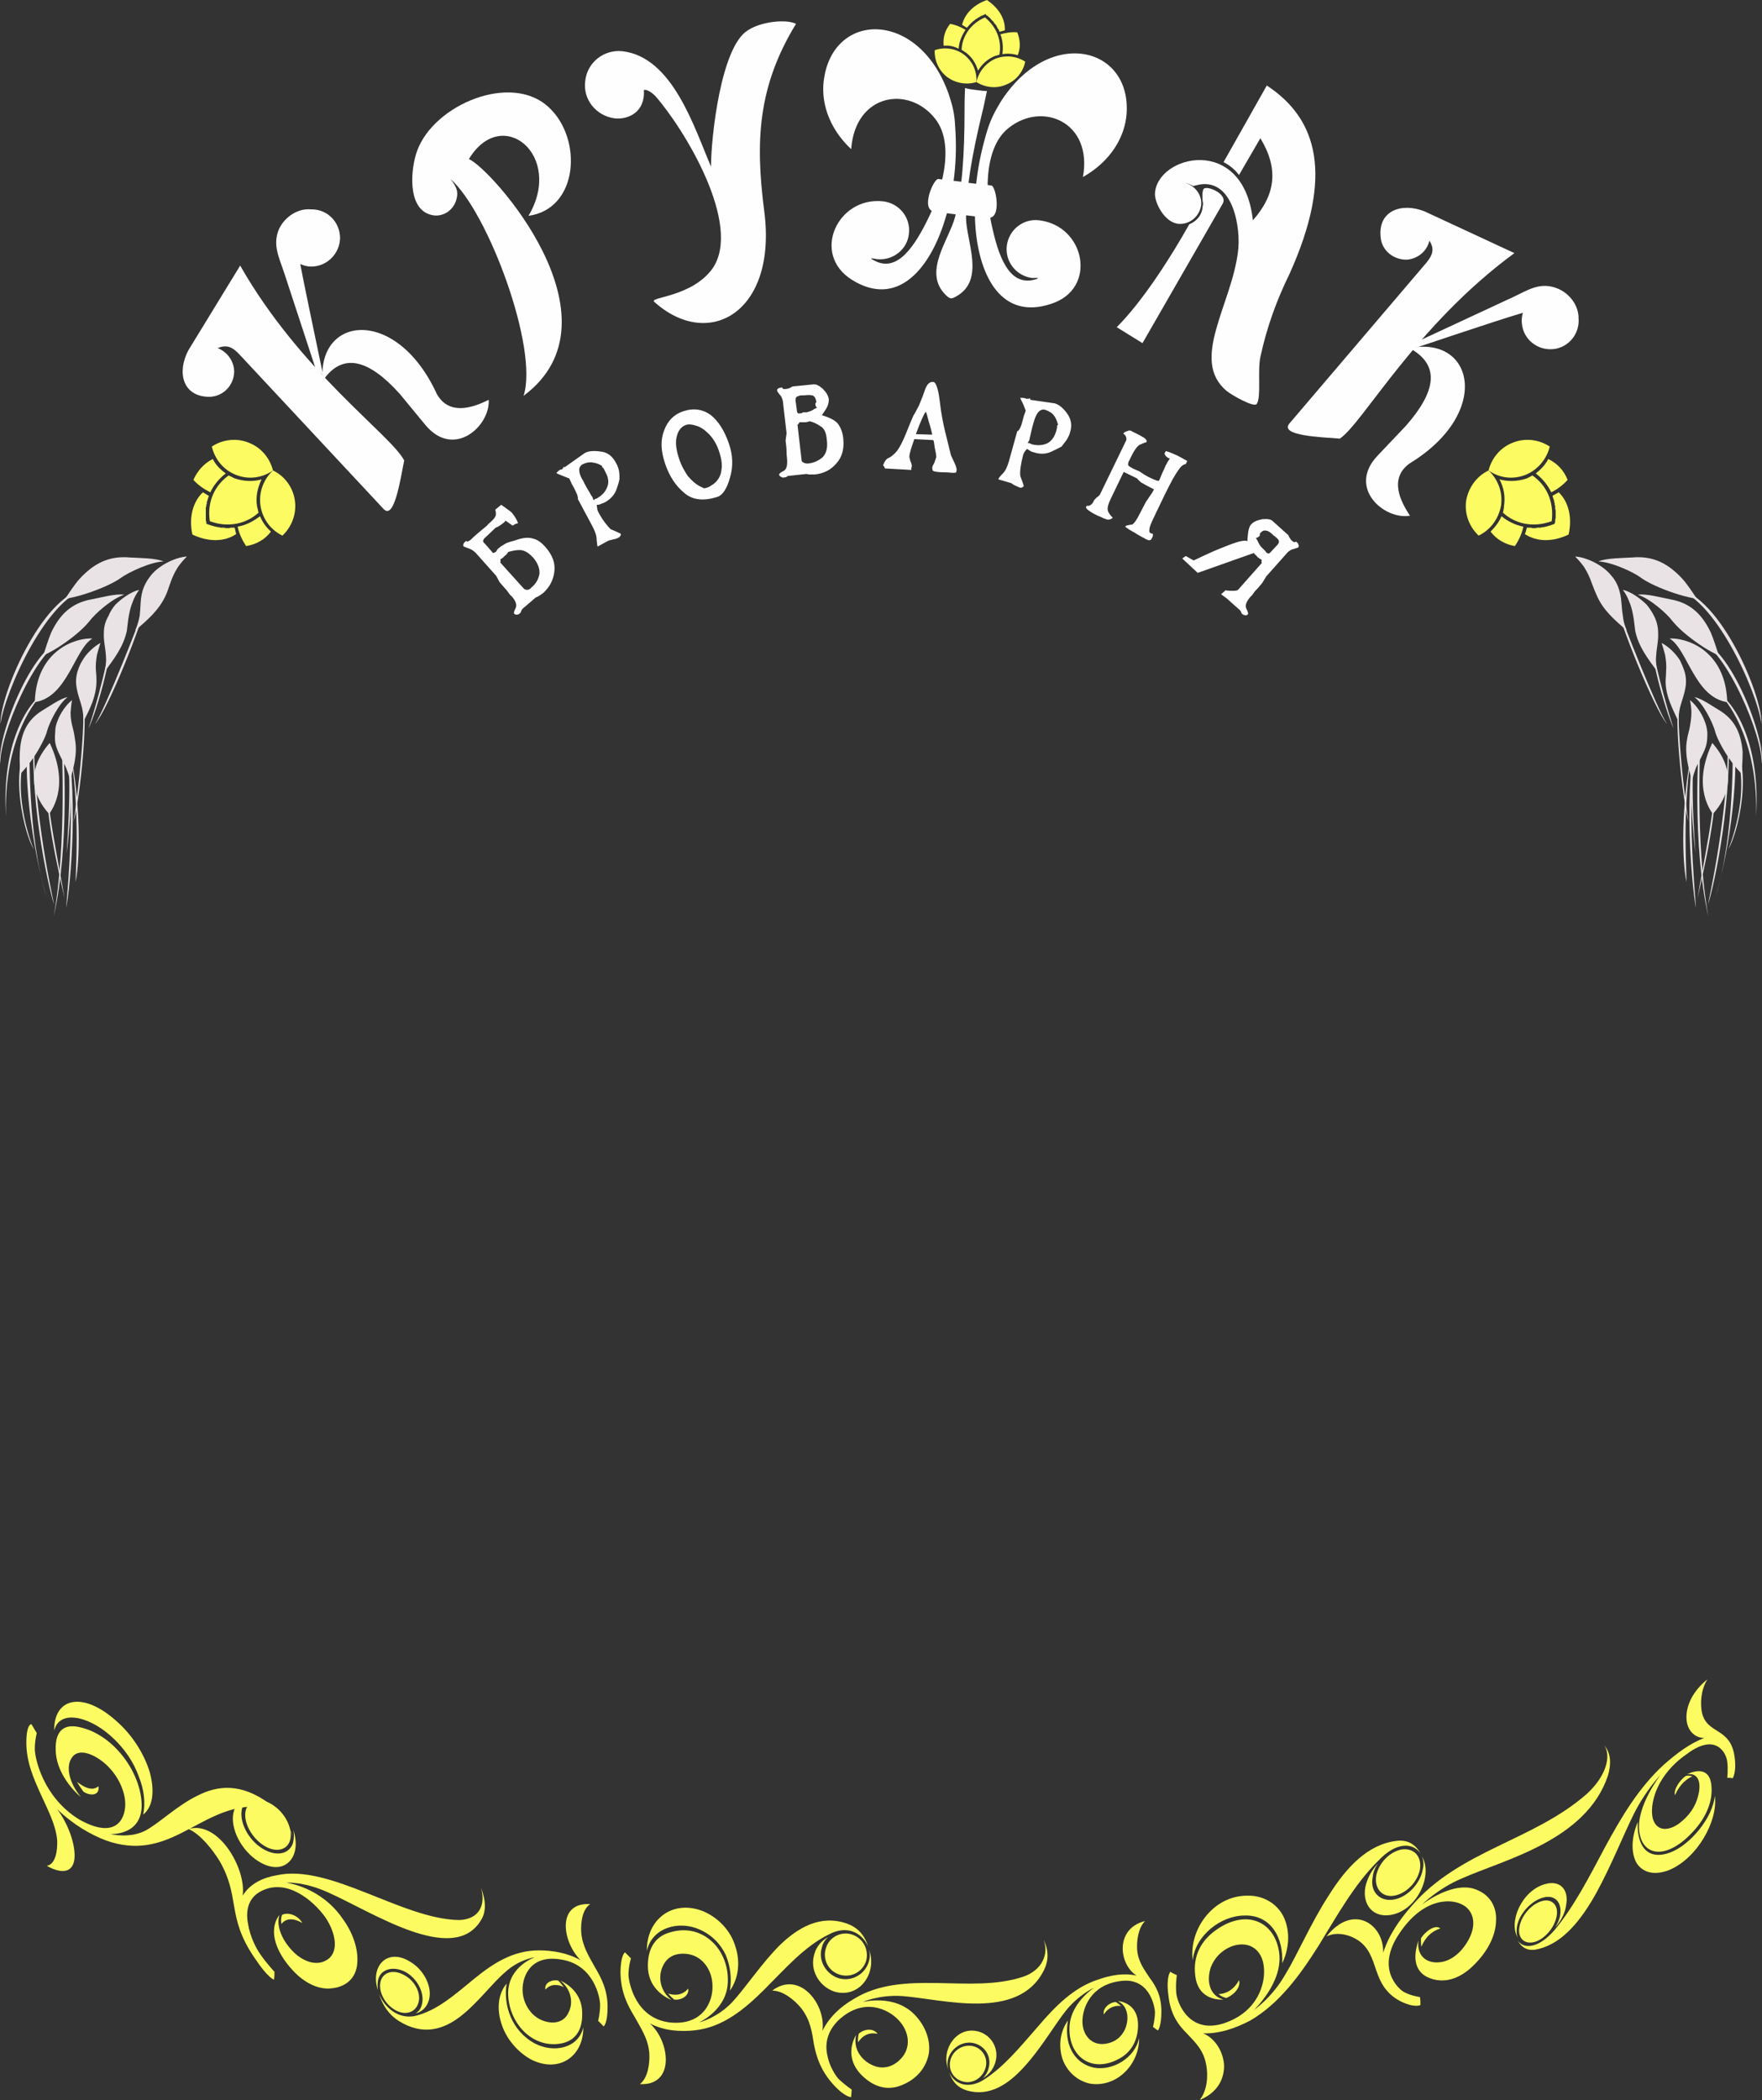 <?xml version="1.0" encoding="UTF-8"?> <!-- Creator: CorelDRAW 2020 (64-Bit) --> <svg xmlns="http://www.w3.org/2000/svg" xmlns:xlink="http://www.w3.org/1999/xlink" xmlns:xodm="http://www.corel.com/coreldraw/odm/2003" xml:space="preserve" width="285.203mm" height="339.845mm" style="shape-rendering:geometricPrecision; text-rendering:geometricPrecision; image-rendering:optimizeQuality; fill-rule:evenodd; clip-rule:evenodd" viewBox="0 0 28519.46 33983.48"><rect x="0" y="0" width="28519.46" height="33983.48" fill="#333333" stroke="none"/> <defs> <style type="text/css"> <![CDATA[ .fil3 {fill:#E9E3E6} .fil0 {fill:#FCFC62} .fil1 {fill:#FEFEFE} .fil2 {fill:#FEFEFE;fill-rule:nonzero} ]]> </style> </defs> <g id="Слой_x0020_1">  <g id="_859769472"> <g id="_2612991784784"> <path class="fil0" d="M2317.33 29365.55c40,-184.99 16,-403 -72,-619.99 -81,-224.99 -225.99,-451 -451,-651.99 -370,-329.99 -836.99,-426 -916.98,-88 -8,-522.99 450,-643.99 989.98,-169 272.99,232.99 466,546.99 554.99,836.99 80,288.99 64,554.99 -105,691.99l0 0z"></path> <path class="fil0" d="M4691.3 29791.54c57,-169 -56,-426 -248.99,-562.99 -192.99,-145 -395,-121 -459,48 -56,169 56,419 249.99,563.99 192.99,144 402,120 458,-49z"></path> <path class="fil0" d="M4748.3 29614.55c16,81 8,153 -8,217.99 -73,192.99 -305.99,216.99 -531.99,56 -224.99,-161 -353.99,-459 -280.99,-651.99 16,-64 56,-105 104,-137 -112,16 -200.99,81 -240.99,192.99 -81,233.99 72,595.99 345.99,796.99 435,313.99 764.99,-8 611.99,-475l0 0 0 0 0 0.01z"></path> <path class="fil0" d="M925.35 29276.55c184.99,249.99 289.99,563.99 281.99,772.99 -8,208.99 -145,313.99 -451,145 145,-24 176.99,-249.99 169,-419 -24,-248.99 -153,-491 -265.99,-739.99 -112,-249.99 -232.99,-514.99 -232.99,-836.99 0,-297.99 80,-297.99 80,-297.99 33,48 57,97 89,145 0,0 -32,113 -32,256.99 0,145 129,772.99 707.99,1134.99 586.99,337.99 755.99,16 755.99,-240.99 0,-257.99 -176.99,-587.99 -466,-756.99 -192.99,-112 -329.99,-96 -395,0 -104,137 -56,403 145,643.99 -129,-105 -410,-410 -410,-772.99 -8,-329.99 161,-410 378,-362 554.99,113 1005.98,732.99 1013.98,1263.98 0,499 -507,467 -507,467 0,0 305.99,80 570.99,-57 233.99,-129 507,-402 836.99,-562.99 329.99,-169 708.99,-208.99 1166.99,129 169,128 297.99,296.99 371,522.99 -113,-273.99 -379,-507 -684.99,-475 -426,24 -755.99,248.99 -1109.99,426 -353.99,177.99 -723.99,297.99 -1222.98,121 -249.99,-96 -531.99,-256.99 -788.99,-507l0 0 0 0 0.02 0z"></path> <path class="fil0" d="M1247.35 28834.56c80,64 232.99,169 345.99,72 24,153 -129,161 -241.99,89 -40,-57 -80,-113 -104,-161l0 0z"></path> <path class="fil0" d="M3927.3 30677.53c64,-427 -387,-1223.98 -876.98,-1078.99 192.99,81 394,337.99 507,522.99 161,281.99 192.99,499 232.99,732.99 40,232.99 97,491 329.99,828.99 216.99,327.99 313.99,352.99 313.99,352.99 8,-41 8,-89 8,-128 0,0 -129,-137 -233.99,-289.99 -56,-80 -161,-272.99 -192.99,-483 -40,-200.99 -8,-418 209.99,-530.99 418,-216.99 844.99,153 1037.98,419 184.99,272.99 224.99,586.99 16,699.99 -137,80 -305.99,40 -459,-73 -216.99,-176.99 -362,-450 -297.99,-659.99 -72,89 -184.99,329.99 73,716.99 240.99,344.99 499,473 715.99,473 281.99,-8 435,-160 467,-369 32,-216.99 -40,-499 -233.99,-763.99 -353.99,-514.99 -908.98,-579.99 -908.98,-579.99 0,0 281.99,-24 683.99,161 707.99,313.99 2011.97,1182.99 2462.96,451 88,-137 88,-313.99 0,-538.99 88,280.99 -24,522.99 -353.99,530.99 -925.98,-16 -2092.97,-917.98 -2953.95,-723.99 -224.99,40 -427,136 -546.99,329.99l0 0 0 0.01z"></path> <path class="fil0" d="M4555.3 31135.52c40,-56 144,-129 337.99,-16 -81,-145 -257.99,-176.99 -329.99,-129 -17,49 -17,97 -8,145l0 0z"></path> <path class="fil0" d="M8200.24 32100.5c-56,337.99 73,756.99 451,965.98 321.99,169 715.99,72 788.99,-257.99 8,459 -387,756.99 -853.98,514.99 -224.99,-128 -402,-345.99 -474,-586.99 -73,-233.99 -49,-475 88,-635.99l0 0 0 0z"></path> <path class="fil0" d="M6164.28 32052.51c-48,153 48,362 216.99,466 161,105 337.99,57 387,-96 56,-145 -41,-353.99 -209.99,-451 -169,-103 -345.99,-71 -394,81l0 0z"></path> <path class="fil0" d="M6116.28 32205.5c-8,-65 -8,-129 8,-184.99 56,-169 264.99,-209.99 459,-97 192.99,121 296.99,353.99 240.99,530.99 -16,56 -48,97 -97,129 97,-24 176.99,-97 209.99,-200.99 72,-209.99 -65,-499 -297.99,-635.99 -370,-231.99 -651.99,72 -522.99,459l0 0 0 0 0 -0.01z"></path> <path class="fil0" d="M9399.22 31723.52c-153,-153 -248.99,-387 -240.99,-579.99 8,-200.99 129,-345.99 394,-329.99 -129,89 -153,297.99 -145,451 16,224.99 121,386 217.99,562.99 104,175.99 208.99,370 208.99,650.99 0,273.99 -64,313.99 -64,313.99 -33,-32 -57,-64 -89,-88 0,0 32,-121 32,-257.99 0,-129 -104,-643.99 -610.99,-731.99 -499,-97 -643.99,248.99 -643.99,483 0,232.99 153,474 402,522.99 161,32 281.99,-24 337.99,-145 89,-161 48,-386 -129,-522.99 113,48 353.99,200.99 353.99,522.99 9,305.99 -136,451 -328.99,491 -467,96 -861.98,-321.99 -869.98,-804.99 0,-443 435,-587.99 435,-587.99 0,0 -257.99,33 -483,241.99 -208.99,176.99 -443,499 -723.99,715.99 -281.99,216.99 -611.99,313.99 -997.98,73 -153,-97 -257.99,-241.99 -321.99,-443 96,240.99 329.99,418 586.99,362 363,-88 651.99,-353.99 957.98,-602.99 297.99,-241.99 619.99,-458 1045.98,-458 217.99,0 459,39 675.99,160l0 0 0 1 -0.01 -0.01z"></path> <path class="fil0" d="M9126.23 32156.5c-65,-32 -200.99,-72 -297.99,41 -24,-113 113,-169 208.99,-145 32,32 65,72 89,104l0 0z"></path> <path class="fil0" d="M11814.19 32213.5c32,-192.99 8,-394 -65,-570.99 -80,-176.99 -224.99,-329.99 -426,-418 -345.99,-153 -772.99,-24 -852.98,345.99 -8,-507 418,-844.99 924.98,-635.99 249.99,113 435,321.99 507,562.99 81,241.99 57,513.99 -88,715.99l0 0 0 0.01z"></path> <path class="fil0" d="M14019.16 31731.52c48,-176.99 -48,-370 -233.99,-427 -176.99,-56 -370,49 -418,225.99 -56,176.99 40,370 224.99,425 176.99,56 370,-40 427,-223.99z"></path> <path class="fil0" d="M14067.16 31554.51c16,64 16,129 -8,200.99 -64,199.99 -281.99,320.99 -491,255.99 -208.99,-72 -329.99,-295.99 -264.99,-497 16,-73 56,-129 104,-169 -104,56 -192.99,152 -224.99,272.99 -81,249.99 64,521.99 321.99,610.99 402,120 699.99,-296.99 562.99,-674.99l0 0 0 0.01z"></path> <path class="fil0" d="M10518.21 32744.5c169,153 265.99,402 257.99,610.99 -9,217.99 -137,387 -419,371 129,-97 161,-329.99 153,-491 -16,-241.99 -137,-411 -241.99,-603.99 -112,-184.99 -216.99,-386 -224.99,-699.99 0,-296.99 73,-336.99 73,-336.99 32,32 64,64 96,97 0,0 -40,128 -40,271.99 8,137 121,699.99 667.99,764.99 538.99,56 699.99,-337.99 691.99,-587.99 0,-255.99 -161,-498 -427,-521.99 -184.99,-16 -304.99,56 -370,184.99 -96,184.99 -48,426 137,562.99 -121,-49 -386,-201.99 -386,-554.99 0,-321.99 153,-483 353.99,-538.99 514.99,-161 940.98,249.99 940.98,764.99 9,481 -466,690.99 -466,690.99 0,0 280.99,-65 530.99,-321.99 216.99,-232.99 475,-626.99 771.99,-924.98 305.99,-296.99 667.99,-499 1086.99,-353.99 161,57 281.99,169 345.99,370 -105,-232.99 -353.99,-345.99 -635.99,-192.99 -394,192.99 -707.99,555.99 -1037.98,885.98 -321.99,319.99 -675.99,617.99 -1134.99,665.99 -232.99,25 -491,9 -723.99,-112l0 0 0 0 0.03 -0.01z"></path> <path class="fil0" d="M10816.2 32261.5c72,24 216.99,48 321.99,-81 24,121 -121,193.99 -225.99,177.99 -40,-33 -72,-65 -96,-97l0 0 0 0z"></path> <path class="fil0" d="M13311.17 32865.49c64,-419 -363,-988.98 -812.99,-651.99 176.99,0 362,153 467,280.99 152,193.99 176.99,387 208.99,587.99 40,200.99 104,418 313.99,651.99 200.99,216.99 288.99,200.99 288.99,200.99 0,-40 8,-81 8,-121 0,0 -120,-80 -216.99,-176.99 -48,-56 -145,-200.99 -176.99,-378 -40,-176.99 -8,-386 184.99,-570.99 403,-371 796.99,-177.99 965.98,0 176.99,184.99 216.99,458 24,642.99 -129,129 -289.99,153 -426,97 -201.99,-81 -337.99,-281.99 -281.99,-499 -65,105 -169,378 72,635.99 225.99,232.99 459,264.99 667.99,176.99 257.99,-105 395,-297.99 435,-507 32,-208.99 -48,-443 -224.99,-627.99 -329.99,-345.99 -845.99,-208.99 -845.99,-208.99 0,0 265.99,-121 635.99,-97 659.99,49 1874.97,411 2293.96,-409 80,-153 88,-321.99 0,-499 88,224.99 -24,491 -329.99,594.99 -860.98,288.99 -1939.97,-136 -2743.96,361 -209.99,121 -395,289.99 -507,515.99l0 0 0 0 0 0.01z"></path> <path class="fil0" d="M13890.15 33050.5c40,-65 137,-176.99 313.99,-137 -73,-105 -232.99,-73 -305.99,0 -8,48 -16,96 -8,137z"></path> <path class="fil0" d="M17286.1 32696.5c-64,337.99 65,683.99 419,763.99 297.99,56 667.99,-153 731.99,-483 8,427 -362,812.99 -796.99,740.99 -216.99,-49 -370,-201.99 -442,-395 -65,-200.99 -49,-434 88,-626.99l0 0 0 0 0 0.01z"></path> <path class="fil0" d="M15387.14 33323.49c-48,161 40,321.99 200.99,362 153,41 313.99,-56 362,-216.99 49,-153 -40,-313.99 -192.99,-353.99 -161,-40 -321.99,56 -370,208.99l0 0 0 -0.01z"></path> <path class="fil0" d="M15347.14 33484.48c-16,-56 -16,-112 0,-169 56,-184.99 248.99,-297.99 426,-248.99 176.99,48 281.99,224.99 225.99,410 -17,65 -49,113 -89,153 97,-56 169,-145 200.99,-256.99 65,-217.99 -64,-443 -280.99,-499 -345.99,-89 -603.99,296.99 -483,610.99l0 0 0 -0.01z"></path> <path class="fil0" d="M18397.09 31971.51c-289.99,-183.99 -353.99,-762.99 137,-883.98 -113,113 -137,321.99 -129,459 16,200.99 113,321.99 200.99,457 96,129 191.99,281.99 191.99,547.99 0,248.99 -56,305.99 -56,305.99 -32,-17 -56,-41 -80,-57 0,0 32,-121 32,-240.99 -8,-121 -104,-571.99 -570.99,-499 -467,64 -602.99,434 -602.99,651.99 0,216.99 144,394 370,362 161,-24 264.99,-113 321.99,-241.99 72,-176.99 40,-378 -121,-450 105,8 328.99,80 328.99,386 0,273.99 -128,451 -304.99,546.99 -442,241.99 -804.99,-32 -804.99,-475 -8,-418 403,-675.99 403,-675.99 0,0 -241.99,105 -459,371 -184.99,232.99 -402,610.99 -667.99,900.98 -256.99,289.99 -570.99,499 -932.98,394 -137,-40 -233.99,-128 -289.99,-296.99 80,192.99 297.99,272.99 538.99,136 337.99,-208.99 611.99,-546.99 892.98,-868.98 281.99,-329.99 579.99,-635.99 973.98,-763.99 200.99,-73 427,-113 626.99,-65l0 0 1 0 0 -0.03z"></path> <path class="fil0" d="M18147.09 32462.5c-72,-8 -192.99,0 -280.99,137 -24,-105 104,-200.99 192.99,-200.99 32,16 56,40 88,64l0 0z"></path> <path class="fil0" d="M20754.05 31771.51c8,-208.99 -32,-402 -137,-546.99 -96,-137 -256.99,-233.99 -475,-225.99 -378,0 -795.99,321.99 -836.99,724.99 -64,-507 337.99,-1045.98 876.98,-1045.98 265.99,-9 483,128 587.99,328.99 105,209.99 113,491 -16,764.99l0 0z"></path> <path class="fil0" d="M22983.01 30250.54c32,-208.99 -96,-345.99 -289.99,-321.99 -192.99,32 -378,216.99 -418,427 -32,208.99 97,353.99 289.99,321.99 192.99,-33 378,-217.99 418,-427z"></path> <path class="fil0" d="M23015.01 30041.54c24,56 33,129 16,200.99 -40,240.99 -256.99,467 -482,499 -225.99,32 -379,-137 -329.99,-370 8,-81 40,-153 88,-217.99 -104,105 -176.99,241.99 -208.99,387 -48,288.99 129,491 402,450 435,-64 699.99,-642.99 514.99,-948.98l0 0 -0.01 -0.01z"></path> <path class="fil0" d="M19474.07 32905.49c192.99,80 321.99,289.99 337.99,507 8,216.99 -96,450 -394,570.99 129,-161 137,-410 105,-570.99 -41,-233.99 -176.99,-362 -313.99,-507 -137,-137 -265.99,-305.99 -297.99,-619.99 -40,-297.99 32,-377 32,-377 32,23 73,39 105,55 0,0 -24,153 -8,297.99 16,145 200.99,659.99 763.99,483 563.99,-184.99 683.99,-659.99 651.99,-916.98 -24,-256.99 -216.99,-426 -499,-337.99 -184.99,65 -305.99,201.99 -362,353.99 -72,232.99 -8,458 208.99,514.99 -137,8 -418,-33 -458,-387 -41,-328.99 104,-561.99 304.99,-714.99 507,-386 989.98,-169 1054.98,353.99 56,482 -411,916.98 -411,916.98 0,0 289.99,-193.99 507,-571.99 200.99,-328.99 419,-843.99 707.99,-1286.98 281.99,-450 627.99,-819.99 1086.99,-876.98 169,-24 305.99,41 394,200.99 -129,-184.99 -402,-176.99 -675.99,113 -394,386 -675.99,900.98 -973.98,1383.98 -304.99,482 -634.99,932.98 -1101.99,1206.98 -241.99,128 -507,216.99 -764.99,208.99l0 0 0 0 0.02 0.02z"></path> <path class="fil0" d="M19724.07 32269.5c80,0 232.99,-40 329.99,-224.99 40,120 -105,256.99 -209.99,288.99 -48,-16 -88,-32 -120,-64l0 0z"></path> <path class="fil0" d="M22388.02 31602.52c16,-459 -483,-812.99 -917.98,-265.99 184.99,-88 395,-16 514.99,65 176.99,121 225.99,296.99 289.99,482 64,184.99 145,370 386,499 241.99,120 329.99,64 329.99,64 0,-40 0,-80 -8,-129 0,0 -129,-16 -240.99,-72 -57,-24 -176.99,-129 -233.99,-289.99 -56,-161 -48,-385 137,-658.99 370,-562.99 804.99,-578.99 1005.98,-483 200.99,89 273.99,337.99 89,627.99 -121,192.99 -281.99,296.99 -435,312.99 -216.99,24 -378,-105 -345.99,-352.99 -48,145 -129,458 145,593.99 256.99,121 514.99,25 715.99,-161 257.99,-240.99 386,-506 394,-738.99 17,-224.99 -88,-418 -296.99,-507 -379,-176.99 -901.98,232.99 -901.98,232.99 0,0 265.99,-264.99 651.99,-426 691.99,-305.99 2003.97,-611.99 2357.96,-1657.97 57,-192.99 49,-362 -56,-491 113,176.99 24,499 -281.99,780.99 -868.98,763.99 -2051.97,908.98 -2832.96,1809.98 -200.99,225.99 -378,483 -466,764.99l0 0 0 0 -0.01 -0.01z"></path> <path class="fil0" d="M23007.01 31505.51c32,-88 121,-240.99 305.99,-296.99 -80,-73 -248.99,48 -313.99,161 0,48 0,96 8,136l0 0z"></path> <path class="fil0" d="M26507.96 29485.55c-16,371 145,635.99 530.99,491 313.99,-120 683.99,-554.99 716.99,-916.98 56,410 -289.99,1021.98 -748.99,1206.98 -240.99,89 -418,32 -514.99,-113 -88,-152 -97,-394 16,-667.99l0 0 0 -0.01z"></path> <path class="fil0" d="M24593 31184.52c-32,176.99 80,288.99 248.99,240.99 161,-48 321.99,-232.99 353.99,-419 33,-176.99 -80,-288.99 -240.99,-240.99 -169,48 -329.99,232.99 -362,419l0.01 0z"></path> <path class="fil0" d="M24568.99 31361.52c-25,-49 -25,-105 -17,-176.99 33,-209.99 225.99,-419 419,-475 192.99,-57 313.99,72 281.99,280.99 -8,65 -41,137 -81,201.99 97,-113 161,-233.99 176.99,-363 49,-256.99 -104,-410 -345.99,-337.99 -370,105 -594.99,611.99 -434,869.98l0 0 0 0 0 0.01z"></path> <path class="fil0" d="M27586.95 28125.57c-161,0 -281.99,-128 -289.99,-313.99 -8,-184.99 80,-426 337.99,-634.99 -113,184.99 -113,402 -89,530.99 41,184.99 153,240.99 265.99,313.99 113,72 232.99,161 264.99,418 33,241.99 -32,337.99 -32,337.99 -32,-8 -64,-8 -88,-8 0,0 16,-145 0,-256.99 -8,-121 -169,-491 -651.99,-129 -491,337.99 -587.99,780.99 -562.99,989.98 24,208.99 192.99,305.99 434,137 161,-121 265.99,-273.99 305.99,-435 64,-224.99 8,-394 -176.99,-362 113,-56 362,-129 394,169 32,264.99 -88,522.99 -264.99,723.99 -435,499 -852.98,451 -901.98,24 -48,-402 345.99,-908.98 345.99,-908.98 0,0 -240.99,248.99 -434,635.99 -169,337.99 -362,828.99 -603.99,1270.98 -240.99,435 -538.99,812.99 -932.98,909.98 -145,40 -257.99,8 -337.99,-129 112,145 345.99,105 586.99,-169 321.99,-386 571.99,-876.98 828.99,-1359.98 257.99,-475 538.99,-949.98 941.98,-1319.98 208.99,-184.99 434,-353.99 659.99,-435l0 0 0 0 0 0.01z"></path> <path class="fil0" d="M27392.94 28745.56c-72,32 -200.99,113 -280.99,305.99 -32,-89 88,-257.99 176.99,-313.99 40,-8 72,0 104,8l0 0z"></path> </g> <path class="fil1" d="M8474.24 6405.9c1673.97,-1246.98 -546.99,-3701.94 -884.98,-3830.94 530.99,-884.98 1544.97,-64 964.98,917.98 812.99,-113 877.98,-1247.98 329.99,-1754.97 -602.99,-570.99 -1858.98,-48 -2131.97,700.99 -105,280.99 -169,940.98 224.99,1037.98 176.99,48 362,-65 410,-249.99 41,-145 -16,-224.99 -96,-329.99 602.99,522.99 1431.98,2744.96 1182.99,3508.95l0 0 0 -0.01z"></path> <path class="fil1" d="M5222.29 6164.91c321.99,-475 748.99,-345.99 1247.98,208.99l418 507c459,546.99 1046.98,16 1021.98,-411 -256.99,129 -634.99,257.99 -836.99,-88 -650.99,-1424.98 -1938.97,-1279.98 -1850.98,-216.99l0 0z"></path> <path class="fil1" d="M5045.29 3387.95c257.99,0 459,208.99 459,467 -8,256.99 -216.99,459 -467,459 -64,0 -120,-16 -176.99,-41 89,475 337.99,1633.97 371,1802.98l-121 -104 -514.99 -1569.97c-81,-240.99 -184.99,-442 -81,-691.99 97,-208.99 313.99,-337.99 507,-321.99 8,0 16,0 24,0l0 0 -0.01 -0.02z"></path> <path class="fil1" d="M3524.32 5633.91c161,64 265.99,216.99 265.99,386 -8,224.99 -184.99,402 -410,402 -435,-8 -515.99,-410 -329.99,-755.99l836.99 -1367.98c980.98,1721.97 2445.96,2743.96 2654.96,3153.95 -64,321.99 -161,957.98 -329.99,788.99l-2349.96 -2518.97c-96,-97 -184.99,-153 -337.99,-89l0 1 0 0 -0.01 0z"></path> <path class="fil1" d="M22814.02 5633.91c507,272.99 427,707.99 -64,1262.98l-451 475c-499,522.99 105,1045.98 522.99,973.98 -161,-241.99 -337.99,-603.99 -8,-844.99 1335.98,-812.99 1045.98,-2076.97 0,-1866.98l0 0z"></path> <path class="fil1" d="M25549.98 5142.92c25,256.99 -161,482 -410,507 -257.99,24 -483,-161 -507,-411 -8,-64 0,-121 16,-176.99 -467,137 -1641.97,538.99 -1802.98,587.99l145 -145 1504.98 -699.99c224.99,-105 411,-233.99 667.99,-153 224.99,72 370,264.99 386,466 0,9 0,17 0,25l0 0 0 0 0.01 -0.01z"></path> <path class="fil1" d="M23136.01 3894.95c-40,169 -176.99,281.99 -345.99,305.99 -224.99,16 -427,-145 -443,-362 -48,-435 345.99,-563.99 708.99,-419l1455.98 675.99c-1600.97,1174.99 -2445.96,2744.96 -2824.96,3001.95 -320.99,-24 -972.98,-48 -819.99,-240.99l2228.96 -2615.96c88,-112 129,-208.99 40,-345.99l0 0 0 0.01z"></path> <path class="fil1" d="M9947.22 1914.97c-297.99,-40 -514.99,-304.99 -475,-602.99 32,-305.99 305.99,-514.99 602.99,-483 812.99,96 1158.99,1230.98 1432.98,1866.98 0,-475 161,-1939.97 594.99,-2204.97 217.99,-145 627.99,-184.99 780.99,-105 -619.99,1013.98 -659.99,1899.97 -514.99,3025.95 216.99,1633.97 -892.98,2269.96 -1778.98,1472.98 -96,-80 603.99,-72 941.98,-538.99 491,-707.99 -459,-2261.96 -925.98,-2792.96 -64,-64 -144,-112 -184.99,-96 25,353.99 -248.99,483 -474,458l0 0 0.01 0z"></path> <path class="fil1" d="M13777.15 2413.97c65,-900.98 933.98,-1037.98 1359.98,-491 337.99,427 89,1215.98 -128,1641.97 -265.99,538.99 -539.99,844.99 -885.98,635.99 -72,-40 57,-8 65,-8 256.99,32 499,-153 522.99,-411 32,-256.99 -153,-490 -411,-522.99 -739.99,-88 -1182.99,852.98 -507,1271.98 716.99,443 1231.98,-153 1480.98,-908.98 169,-507 225.99,-1038.98 184.99,-1585.97 -8,-184.99 -40,-321.99 -96,-491 -467,-1367.98 -1834.98,-1375.98 -2019.97,-305.99 -73,387 64,828.99 434,1174.99l0 0 0 0z"></path> <path class="fil1" d="M17528.1 2864.96c161,-884.98 -651.99,-1230.98 -1198.98,-796.99 -427,329.99 -379,1158.99 -265.99,1625.97 129,586.99 329.99,949.98 715.99,820.99 73,-24 -56,-16 -72,-16 -257.99,-32 -443,-265.99 -411,-522.99 33,-257.99 265.99,-443 522.99,-411 748.99,89 949.98,1110.99 193.99,1351.98 -796.99,265.99 -1158.99,-434 -1223.98,-1230.98 -40,-538.99 33,-1061.98 193.99,-1585.97 56,-176.99 120,-296.99 216.99,-458 779.99,-1214.98 2099.97,-893.98 2035.97,184.99 -24,394 -265.99,788.99 -707.99,1037.98l0 0 0 0 0.01 0.02z"></path> <path class="fil1" d="M15186.13 2896.95l418 49 24 8 419 48c72,8 176.99,554.99 -64,522.99l-411 -48 -32 0 -411 -49c-240.99,-32 -16,-538.99 57,-530.99l0 0z"></path> <path class="fil1" d="M15492.13 4787.93c450,-264.99 152,-876.98 144,-1254.98 0,-459 89,-997.98 265.99,-1729.97 16,-57 40,-176.99 72,-329.99 -48,0 -112,-8 -169,-16 -72,-8 -128,-16 -184.99,-33 -8,161 -8,289.99 -8,346.99 0,747.99 -40,1294.98 -153,1737.97 -96,370 -522.99,884.98 -161,1254.98 81,81 97,81 193.99,24l0 0z"></path> <path class="fil1" d="M19482.07 3057.95c-32,40 -16,192.99 -16,200.99 8,25 8,49 0,81 -8,137 -96,240.99 -216.99,289.99 -297.99,530.99 -748.99,1238.98 -1173.99,1664.97l417 257.99 1295.98 -2252.96c97,-161 -256.99,-305.99 -305.99,-241.99l0 0 -0.01 0.01zm322 -433.99c97,48 192.99,128 249.99,208.99l345.99 -595.99c297.99,491 248.99,909.98 -121,1327.98 -153,-1399.98 -1552.97,-1053.98 -1584.97,-434 -8,136 144,466 378,491 184.99,16 345.99,-121 370,-305.99 16,-176.99 -121,-337.99 -297.99,-362 57,8 113,24 169,56l105 -24c554.99,-89 667.99,731.99 619.99,1085.99 -105,860.98 -780.99,1754.97 -184.99,2253.96 64,56 450,280.99 490,208.99 73,-121 9,-522.99 57,-756.99 104,-483 264.99,-924.98 475,-1351.98 715.99,-1592.97 450,-2502.97 -371,-3041.95l-699.99 1239.98 0 0 0 0 -0.01 0z"></path> <path class="fil0" d="M15572.13 402c40,-169 176.99,-321.99 402,-402 201.99,137 297.99,313.99 289.99,491 -24,8 -56,16 -88,24l0 -8 0 0c0,-8 -8,-8 -8,-16l0 0c0,-8 -8,-16 -8,-16l0 -8c-9,0 -9,-8 -17,-16l0 0c0,-8 0,-8 -8,-16l0 0c0,-8 -8,-17 -8,-17l0 -8c-8,0 -8,-8 -16,-16l0 0c0,0 -8,-8 -16,-16l0 0c0,-8 -8,-8 -8,-16l0 0c-8,-8 -8,-16 -16,-16l0 0c-8,-8 -8,-16 -16,-16l0 0c-8,-8 -8,-16 -16,-16l0 -8c-8,0 -8,-8 -16,-16l0 0c-8,0 -8,-8 -16,-16l0 0c-8,0 -17,-8 -17,-8l0 -9c-8,0 -16,-8 -24,-8l-16 -24 -24 16c-8,0 -16,8 -24,8l0 0c-8,8 -16,8 -24,8l0 0c-8,9 -16,9 -16,17l-8 0c0,0 -8,8 -16,8l0 0c-8,8 -17,8 -17,16l0 0c-8,0 -16,8 -24,8l0 0c-8,8 -8,8 -16,16l0 0c-8,8 -16,8 -16,16l0 0c-8,0 -16,8 -16,8l0 0c-8,8 -16,16 -16,16l0 0c-8,8 -16,8 -16,16l0 0c-8,8 -16,8 -16,16l0 0c-8,8 -16,8 -16,16l0 0c-8,8 -8,8 -16,17l0 0c0,8 -9,8 -17,16l0 0 0 8c-24,-16 -56,-33 -80,-49l0 0 0 0 -0.01 0z"></path> <path class="fil0" d="M15628.13 483c-80,-48 -161,-81 -248.99,-97 -81,97 -121,225.99 -105,353.99 81,-8 169,8 241.99,49 8,-113 48,-209.99 112,-305.99l0 0z"></path> <path class="fil0" d="M16192.12 554.99c88,-24 176.99,-40 272.99,-32 49,121 57,249.99 8,370 -80,-24 -169,-32 -248.99,-16 16,-104 8,-216.99 -32,-321.99l0 0 0 -0.01z"></path> <path class="fil0" d="M15564.13 804.99c8,-208.99 137,-419 378,-522.99 200.99,161 273.99,394 233.99,602.99 -24,8 -57,16 -81,24 -112,49 -200.99,129 -264.99,233.99 -33,-113 -97,-217.99 -193.99,-289.99 -24,-16 -48,-32 -72,-48l0 0 -0.01 0z"></path> <path class="fil0" d="M15805.12 1327.98c33,-161 145,-305.99 305.99,-378 169,-65 345.99,-41 483,48 -32,161 -145,305.99 -305.99,370 -161,73 -345.99,48 -483,-40z"></path> <path class="fil0" d="M15805.12 1327.98c8,-169 -56,-329.99 -200.99,-443 -137,-104 -321.99,-129 -475,-72 -8,161 65,329.99 201.99,434 144,105 321.99,129 474,81l0 0z"></path> <path class="fil2" d="M7613.26 8739.86c80,-80 153,-137 200.99,-176.99 48,-40 80,-64 88,-81 57,-48 97,-88 113,-120 16,-24 16,-65 0,-113l97 -80c48,32 80,56 112,80 33,24 57,40 73,64 32,41 64,89 88,153 -16,8 -32,8 -48,16 -16,9 -24,17 -40,25l-113 -81c-16,24 -40,40 -72,64 -24,17 -57,41 -89,49l-161 153c-24,16 -32,32 -40,48 -8,16 0,40 24,56l113 129c8,16 16,24 32,24 8,-8 16,-8 32,-16 8,-8 16,-16 16,-24 8,-8 8,-16 16,-24l49 -40c24,-16 56,-33 80,-49 32,-16 81,-32 145,-48 129,-48 224.99,-56 297.99,-32 72,16 137,64 200.99,137 113,128 161,256.99 145,394 -16,137 -73,248.99 -176.99,345.99 -32,24 -65,48 -81,56 -16,8 -32,17 -40,17l-224.99 192.99c0,8 -8,16 -16,32 0,16 -8,24 -17,32 -16,16 -32,24 -48,24 -16,0 -32,0 -48,-16 -8,-16 0,-40 24,-88 24,-49 8,-113 -64,-193.99 -16,-8 -41,-40 -73,-88 -40,-48 -80,-89 -120,-137l-57 -105 -329.99 -370c-24,-24 -56,-48 -88,-64 -41,-16 -73,-24 -105,-40 -8,-8 -16,-16 -8,-33 0,-8 8,-24 8,-24l32 -32c8,0 16,8 24,8 8,0 25,-8 49,-24l0 0 0 0zm1021.98 290c-81,-89 -153,-129 -225.99,-129 -64,0 -128,16 -184.99,32 0,8 -8,16 -16,24 -8,16 -16,24 -32,32 -8,9 -16,17 -32,33 -8,8 -24,16 -48,32 8,16 8,32 0,48l378 419c16,16 32,24 56,24 24,0 48,-8 65,-32 80,-65 120,-137 136,-225.99 8,-80 -24,-169 -96,-256.99l0 0 0 0 -0.01 -0.01zm1166.99 -1384.98c-16,-32 -24,-48 -32,-64 -9,-8 -17,-16 -25,-24 0,0 0,-8 0,-16 -48,-32 -96,-48 -153,-56 -48,-9 -104,0 -169,32 -32,24 -48,48 -48,88 0,40 16,105 65,176.99 24,57 56,105 72,137 24,40 40,64 56,97 8,8 16,24 24,32 0,16 9,32 17,48 8,-8 16,-16 16,-16 8,-8 16,-8 16,-8 8,0 8,0 8,0 88,-48 145,-105 176.99,-184.99 32,-73 24,-153 -24,-241.99l0 0zm224.99 105c-8,48 -24,97 -40,145 -32,105 -97,176.99 -192.99,232.99 -33,16 -65,24 -81,33 -16,8 -32,8 -48,8 -8,0 -8,16 0,48 0,24 8,48 16,64 72,137 145,225.99 200.99,281.99 57,24 113,48 161,72 8,8 8,16 0,33 -8,16 -16,24 -32,32 -24,16 -56,24 -97,32 -40,8 -56,16 -64,16l-176.99 97c-8,-16 -8,-49 -16,-113 0,-64 -24,-129 -65,-208.99l-240.99 -451c8,-8 0,-32 -8,-64 -16,-33 -40,-97 -89,-176.99l-40 -89c-8,0 -40,-16 -104,-40 -65,-24 -97,-40 -105,-48 24,-25 40,-41 56,-49 16,-8 24,-8 33,-8 8,-8 24,-24 32,-48 8,8 8,16 8,16l329.99 -232.99c56,-33 145,-41 256.99,-25 105,9 192.99,73 249.99,185.99 24,40 40,88 48,128 8,49 8,89 8,129l0 0 0 0 0 0.01zm1770.98 -570.99c64,184.99 72,370 16,554.99 -49,176.99 -121,281.99 -200.99,305.99 -217.99,72 -403,56 -539.99,-65 -137,-112 -240.99,-272.99 -305.99,-466 -72,-209.99 -80,-387 -16,-547.99 57,-153 161,-256.99 305.99,-304.99 169,-57 321.99,-33 451,64 121,97 216.99,248.99 289.99,459l0 0 0 0zm-258 659.99c24,-16 40,-33 56,-49 41,-48 73,-104 81,-184.99 16,-80 0,-184.99 -40,-305.99 -41,-120 -97,-208.99 -169,-280.99 -65,-65 -137,-113 -201.99,-129 -72,-24 -120,-24 -152,-16 -81,24 -137,88 -161,192.99 -25,97 -8,208.99 32,337.99 40,129 96,224.99 153,305.99 64,72 120,121 176.99,153 48,24 80,40 88,40 16,-8 24,-8 32,-8 25,-8 41,-16 57,-24 16,-16 40,-24 48,-32l0 0 0 0zm2108.97 -740.99c16,161 -16,297.99 -113,403 -89,104 -200.99,161 -345.99,176.99 -40,0 -73,0 -89,0 -24,0 -40,-8 -48,-8l-297.99 32c0,0 -8,0 -24,16 -16,8 -32,8 -40,8 -16,8 -32,0 -48,-8 -16,-8 -25,-16 -33,-32 0,-24 25,-41 73,-65 48,-24 64,-88 56,-192.99 0,-16 -8,-56 -8,-112 0,-65 -8,-121 -16,-185.99l16 -120 -56 -483c0,-40 -16,-81 -32,-113 -25,-32 -49,-56 -65,-88 0,-16 0,-25 8,-33 16,-8 24,-16 32,-16l41 -8c0,8 8,16 16,24 0,0 24,8 56,0 16,0 40,-8 57,-16 24,-16 40,-24 48,-24l321.99 -32c48,-8 96,16 161,72 56,57 88,113 96,169 0,49 -8,97 -48,161 -40,57 -56,89 -64,97 136,40 224.99,88 264.99,145 40,56 73,137 81,232.99l0 0 0 0zm-426.99 -499c-16,-24 -24,-32 -24,-48 0,-16 0,-24 0,-24 8,-8 8,-16 16,-16 -8,-57 -24,-89 -48,-105 -32,-16 -81,-16 -153,-8 -24,0 -40,0 -57,0 -24,8 -48,16 -64,24 -8,8 -16,32 -16,57l24 176.99c0,16 8,24 16,32 8,0 16,8 32,0 8,0 17,0 25,0 8,-8 16,-8 24,-16l64 0c24,-8 56,-16 89,-33 32,-24 56,-32 72,-40l0 0zm161 522.99c-8,-112 -40,-192.99 -105,-224.99 -56,-40 -112,-64 -169,-80 0,0 -16,0 -24,8 -16,0 -32,8 -48,8 -8,0 -24,0 -40,0 -16,0 -32,0 -57,0 -8,16 -16,32 -32,40l65 562.99c0,24 8,40 32,49 24,16 48,16 72,16 97,-8 176.99,-49 241.99,-105 56,-64 80,-153 64,-273.99l0 0 0 0 0 -0.01zm1705.97 -88c-8,-40 -24,-113 -56,-208.99 -24,-97 -40,-153 -48,-161 -25,24 -81,144 -161,362l264.99 8 0 0 0 0 0 -0.01zm-289.99 72c-48,137 -80,233.99 -80,281.99 0,16 8,40 16,72 16,33 24,65 24,81 0,16 -8,24 -8,32 0,16 0,24 0,32l-426 -24c-8,-8 -8,-24 -16,-32 -9,-8 -9,-16 -17,-16 25,-65 49,-105 89,-121 40,-16 88,-56 137,-113 48,-64 96,-161 145,-280.99 48,-121 88,-217.99 120,-289.99 41,-64 65,-121 89,-161 16,-40 48,-113 88,-224.99 33,-113 81,-169 145,-161 41,0 81,104 105,305.99 24,208.99 56,370 88,499l89 362c0,8 16,48 48,112 32,65 49,113 49,145 0,16 -9,32 -9,40 -8,9 -48,9 -136,0 -161,0 -241.99,-16 -241.99,-32 -8,-16 -8,-32 -8,-48 0,-8 8,-32 32,-72 16,-41 25,-73 33,-97 0,-32 -8,-80 -25,-153 -8,-72 -16,-113 -24,-121l-305.99 -16 0 0 0 0 0.01 -0.02zm2293.96 -120c8,-33 16,-57 16,-65 0,-16 0,-24 0,-32 8,-8 8,-8 16,-16 -16,-56 -32,-105 -64,-145 -32,-48 -81,-72 -145,-97 -40,-8 -72,0 -105,33 -24,24 -56,80 -80,169 -16,56 -32,112 -40,153 -8,40 -16,72 -24,104 0,16 -8,24 -8,40 -9,8 -17,25 -25,41 17,0 25,0 33,0 0,8 8,8 8,8 8,0 8,0 16,8 88,24 169,24 248.99,-8 73,-32 121,-97 153,-192.99l0 0zm89 240.99c-49,24 -89,48 -129,64 -97,57 -200.99,65 -305.99,33 -32,-8 -64,-17 -80,-33 -17,-8 -33,-16 -33,-24 -16,0 -24,8 -40,32 -16,17 -24,41 -32,57 -40,153 -56,264.99 -48,345.99 16,48 40,104 56,161 0,8 -8,16 -24,24 -16,8 -32,8 -48,0 -25,-8 -49,-24 -89,-40 -32,-24 -48,-33 -56,-33l-192.99 -56c0,-16 24,-48 72,-96 40,-41 72,-105 97,-193.99l136 -490c16,0 33,-25 49,-57 16,-32 32,-88 56,-184.99l32 -88c0,-9 -16,-41 -40,-105 -32,-64 -48,-97 -48,-105 32,0 56,0 80,8 8,0 16,8 24,8 16,0 32,0 57,-8 0,8 0,16 0,24l394 57c64,16 137,72 200.99,161 65,88 89,192.99 48,313.99 -8,40 -32,80 -56,120 -32,41 -56,73 -80,105l0 0 0 0 -0.01 0.01zm1462.98 1480.98c-8,24 -24,32 -32,32 -16,8 -32,0 -48,-8 -8,0 -16,-8 -24,-8 -8,-8 -16,-16 -24,-16 -41,-24 -97,-49 -153,-89 -64,-32 -112,-64 -152,-96l16 -16c32,-8 64,-17 96,-17 40,-24 80,-88 128,-184.99l97 -184.99 104 -153 25 -48c-97,-48 -169,-88 -209.99,-113 -24,-24 -48,-40 -64,-64l-215.99 -105 -209.99 435c-40,80 -56,145 -48,184.99 8,40 40,81 81,121 -25,24 -49,32 -81,32 -24,-8 -56,-16 -88,-32l-33 -16 -40 -16c-72,-33 -121,-65 -153,-89 -32,-24 -48,-48 -32,-64 0,-8 16,-8 40,-8 32,-8 57,-33 73,-65 8,-24 24,-40 48,-64 24,-16 40,-32 56,-48l418 -861.98c16,-24 16,-48 8,-72 -8,-24 -24,-48 -48,-56l24 -24c16,-8 40,-17 64,-25 16,-8 40,0 64,17 105,48 169.99,88 193.99,104 32,24 40,48 32,65 -32,8 -65,24 -105,40 -48,24 -104,104 -169,248.99 -24,32 -24,65 -24,81 8,16 32,32 64,48 8,8 25,16 49,24 32,16 56,24 72,32 24,16 48,33 73,49 32,16 64,40 104,56 32,16 57,24 73,32 16,8 40,16 64,16 16,-32 32,-72 48,-112 16,-41 41,-81 57,-129 16,-24 24,-48 40,-73 8,-16 24,-32 32,-48l-24 -8c-16,-8 -24,-16 -32,-24 -8,0 -16,-16 -32,-48l24 -41c64,17 128,49 184.99,73 48,24 104,56 161,88l-24 49c-49,8 -89,48 -129,112 -48,65 -113,184.99 -208.99,379l-184.99 386c-41,88 -65,145 -65,176.99 -8,40 0,56 16,64 16,8 24,8 32,8 8,8 8,16 8,24 0,9 0,25 -16,49l0 0 0 0 -0.01 -0.02zm1681.98 0c16,16 24,40 41,72 16,32 32,57 48,73l48 48c8,8 8,8 16,16 8,8 8,16 16,24 16,8 25,16 33,16 16,0 24,-8 32,-16l120 -129c17,-24 25,-40 17,-64 -8,-16 -17,-32 -41,-48 -8,-8 -24,-24 -40,-32 -56,-57 -96,-81 -129,-81 -32,-8 -64,8 -96,48 0,8 0,16 0,25 0,8 -8,16 -16,24 -8,8 -24,16 -49,24l0 0zm-940.99 562.99l-249.99 -232.99 57 -40 128 72c65,-32 153,-72 257.99,-121 105,-48 224.99,-96 353.99,-145 129,-48 216.99,-64 257.99,-48 0,-8 0,-40 8,-113 8,-72 24,-128 48,-152 40,-49 105,-73 184.99,-89 80,-8 137,0 169,32l240.99 216.99c8,0 17,17 25,41 16,24 24,40 40,56 24,16 40,32 48,24 8,0 16,0 24,-8l32 32c0,8 8,16 8,33 9,8 0,16 -8,32 -32,8 -64,24 -104,32 -32,16 -65,40 -89,72l-321.99 362 -64 105c-40,48 -80,97 -121,137 -32,48 -56,80 -72,88 -73,89 -89,145 -65,193.99 25,48 33,80 25,88 -16,16 -25,24 -49,16 -16,0 -32,-8 -48,-24 -8,0 -8,-16 -16,-32 -8,-16 -16,-24 -16,-24l-216.99 -192.99 -89 -65 72 -64c41,8 81,8 129,8 40,0 73,-8 81,-24l378 -427c-8,-16 -8,-32 0,-48 -8,-8 -24,-16 -40,-24 -8,-8 -16,-16 -32,-24 -9,-16 -25,-33 -41,-41 -8,-16 -16,-24 -16,-24l-908.98 321.99 0 0 0 0z"></path> <path class="fil0" d="M3283.32 7966.88c-153,145 -232.99,395 -169,683.99 273.99,129 530.99,113 707.99,-8 -8,-32 -16,-72 -24,-104l-8 0 -8 0c-8,0 -16,0 -24,0l0 0c-8,0 -16,0 -24,0l0 0c-8,0 -16,8 -25,8l0 0c-16,0 -24,0 -32,0l0 0c-8,0 -16,0 -24,0l0 0c-8,0 -16,-8 -32,-8l0 0c-8,0 -16,0 -24,0l0 0c-8,0 -16,0 -24,0l0 0c-16,0 -24,-8 -33,-8l0 0c-8,0 -16,0 -24,0l0 0c-8,-8 -24,-8 -32,-8l0 0c-8,0 -16,-8 -24,-8l0 0c-8,0 -24,-8 -32,-8l0 0c-8,0 -16,-8 -24,-8l0 0c-16,-9 -24,-9 -32,-9l-33 -16 0 -32c-8,-8 -8,-16 -8,-32l0 0c0,-8 0,-16 0,-24l0 -8c0,-8 0,-16 0,-24l0 0c0,-8 0,-16 0,-33l0 0c0,-8 0,-16 0,-24l0 0c0,-8 0,-24 0,-32l0 0c0,-8 0,-16 0,-24l0 0c0,-8 0,-24 0,-32l0 0c8,-8 8,-16 8,-24l0 0c0,-8 0,-16 0,-24l8 0c0,-17 0,-25 0,-33l0 0c0,-8 8,-16 8,-24l0 0c0,-8 8,-16 8,-24l0 0c0,-8 0,-16 9,-24l0 0c0,-8 0,-16 8,-24l0 -8 0 0c-33,-16 -65,-40 -97,-57l0 0 0 0 -0.01 -0.01z"></path> <path class="fil0" d="M3404.32 7966.88c-97,-48 -192.99,-112 -273.99,-200.99 64,-145 169,-264.99 313.99,-337.99 48,97 121,169 208.99,233.99 -104,80 -192.99,184.99 -248.99,304.99l0 0z"></path> <path class="fil0" d="M3846.31 8522.87c24,112 73,216.99 137,313.99 161,-25 305.99,-105 402,-233.99 -80,-72 -136,-153 -176.99,-248.99 -104,80 -224.99,145 -362,169l0 0 0 0z"></path> <path class="fil0" d="M3701.31 7693.88c-216.99,153 -353.99,418 -304.99,739.99 296.99,113 594.99,40 787.99,-137 -8,-40 -16,-72 -24,-104 -24,-153 8,-297.99 73,-435 -137,40 -289.99,32 -435,-16 -32,-16 -64,-32 -97,-48l0 0z"></path> <path class="fil0" d="M4418.3 7612.89c-153,145 -233.99,353.99 -201.99,571.99 33,216.99 169.99,394 354.99,483 153,-145 232.99,-354.99 200.99,-571.99 -32,-216.99 -169,-394 -353.99,-483z"></path> <path class="fil0" d="M4418.3 7612.89c-169,121 -395,153 -595.99,73 -208.99,-81 -345.99,-257.99 -394,-459 169,-113 394,-145 594.99,-64 209.99,80 345.99,256.99 395,450z"></path> <path class="fil0" d="M25228.98 7966.88c152,145 224.99,395 160,683.99 -272.99,129 -522.99,113 -707.99,-8 16,-32 24,-72 32,-104l9 0 0 0c8,0 16,0 24,0l0 0c8,0 16,0 32,0l0 0c8,0 16,8 24,8l0 0c8,0 16,0 24,0l0 0c8,0 24,0 32,0l0 0c8,0 16,-8 24,-8l0 0c9,0 17,0 25,0l8 0c8,0 16,0 24,0l0 0c8,0 16,-8 24,-8l0 0c16,0 24,0 32,0l0 0c8,-8 16,-8 24,-8l0 0c16,0 24,-8 32,-8l0 0c8,0 17,-8 25,-8l0 0c16,0 24,-8 32,-8l0 0c8,-9 16,-9 24,-9l32 -16 8 -32c0,-8 0,-16 0,-32l0 0c0,-8 8,-16 8,-24l0 -8c0,-8 0,-16 0,-24l0 0c0,-8 0,-16 0,-33l0 0c0,-8 0,-16 0,-24l0 0c0,-8 0,-24 0,-32l0 0c0,-8 0,-16 -8,-24l0 0c0,-8 0,-24 0,-32l0 0c0,-8 0,-16 0,-24l0 0c-8,-8 -8,-16 -8,-24l0 0c0,-17 0,-25 -8,-33l0 0c0,-8 0,-16 0,-24l0 0c-8,-8 -8,-16 -8,-24l0 0c-8,-8 -8,-16 -8,-24l0 0c-8,-8 -8,-16 -8,-24l0 -8 -8 0c40,-16 72,-40 104,-57l1 0 0 0 0.01 -0.01z"></path> <path class="fil0" d="M25107.98 7966.88c96,-48 184.99,-112 264.99,-200.99 -56,-145 -161,-264.99 -312.99,-337.99 -49,97 -121,169 -201.99,233.99 105,80 192.99,184.99 249.99,304.99l0 0 0 0z"></path> <path class="fil0" d="M24656.99 8522.87c-24,112 -72,216.99 -137,313.99 -153,-25 -296.99,-105 -394,-233.99 72,-72 137,-153 176.99,-248.99 97,80 224.99,145 353.99,169l0 0 0 0 0.01 0z"></path> <path class="fil0" d="M24801.99 7693.88c224.99,153 353.99,418 313.99,739.99 -305.99,113 -595.99,40 -788.99,-137 8,-40 16,-72 16,-104 24,-153 0,-297.99 -72,-435 145,40 297.99,32 442,-16 33,-16 65,-32 89,-48l0 0 0 0z"></path> <path class="fil0" d="M24094 7612.89c153,145 232.99,353.99 200.99,571.99 -40,216.99 -176.99,394 -362,483 -153,-145 -233.99,-354.99 -200.99,-571.99 40,-216.99 176.99,-394 362,-483z"></path> <path class="fil0" d="M24094 7612.89c169,121 386,153 594.99,73 201.99,-81 345.99,-257.99 395,-459 -169,-113 -395,-145 -595.99,-64 -208.99,80 -345.99,256.99 -394,450z"></path> <path class="fil3" d="M804.36 12022.82c345.99,731.99 0,1125.99 -8,1149.99 -264.99,-288.99 -386,-699.99 8,-1149.99z"></path> <path class="fil3" d="M1134.36 12633.81c-16,-88 -40,-145 -64,-208.99 -57,-121 -113,-208.99 -153,-321.99 -32,-89 -32,-169 -24,-248.99 0,-81 16,-137 40,-193.99 40,-112 137,-256.99 232.99,-329.99 -16,73 -16,137 -24,201.99 0,96 16,176.99 40,264.99 17,65 25,121 33,176.99 40,233.99 -24,443 -81,659.99l0 0 0 0 0 0 0 -0.01z"></path> <path class="fil3" d="M1094.35 11281.83c-145,105 -289.99,403 -329.99,538.99 -24,97 -72,184.99 -121,273.99 -88,161 -208.99,321.99 -313.99,427 -8,-113 -16,-225.99 -8,-354.99 16,-288.99 113,-514.99 362,-667.99 97,-56 297.99,-200.99 411,-216.99l0 0 0 0 -0.02 -0.01z"></path> <path class="fil3" d="M1351.35 11675.83c0,-88 -8,-152 -24,-224.99 -32,-121 -72,-216.99 -88,-329.99 -16,-88 -8,-176.99 16,-256.99 24,-73 48,-129 80,-176.99 57,-105 184.99,-225.99 289.99,-281.99 -24,72 -40,137 -56,192.99 -16,97 -24,176.99 -16,265.99 8,64 8,120 8,176.99 -8,240.99 -105,426 -209.99,634.99l0 0 0 0 0 -0.01z"></path> <path class="fil3" d="M1496.35 10332.85c-288.99,169 -402,948.98 -932.98,1029.98 24,-851.98 675.99,-1045.98 932.98,-1029.98z"></path> <path class="fil3" d="M1698.34 10863.83c16,-105 24,-169 16,-249.99 -8,-136 -41,-247.99 -33,-377 0,-97 25,-184.99 73,-265.99 32,-80 72,-136 113,-184.99 96,-96 248.99,-208.99 386,-240.99 -48,64 -81,129 -105,192.99 -40,97 -56,184.99 -72,281.99 -8,72 -16,128 -24,192.99 -57,256.99 -201.99,441 -353.99,650.99l0 0 0 0 -0.01 0z"></path> <path class="fil3" d="M2011.34 9624.86c-192.99,57 -474,305.99 -562.99,427 -72,88 -153,161 -240.99,232.99 -161,129 -354.99,257.99 -507,320.99 40,-120 72,-231.99 128,-369 137,-289.99 329.99,-483 659.99,-538.99 129,-24 395,-97 522.99,-73l0 0 0 0 0 0.01z"></path> <path class="fil3" d="M2188.34 10204.84c41,-97 57,-161 73,-241.99 16,-137 8,-256.99 40,-378 24,-97 73,-184.99 129,-257.99 48,-64 104,-112 161,-152 112,-81 289.99,-161 434,-169 -56,56 -104,112 -144,169 -57,88 -97,176.99 -129,272.99 -24,65 -40,121 -65,176.99 -112,249.99 -296.99,403 -499,579.99l0 0 0 0z"></path> <path class="fil3" d="M2647.33 9085.86c-208.99,8 -554.99,169 -691.99,265.99 -88,64 -192.99,112 -305.99,161 -192.99,80 -418,152 -594.99,176.99 72,-105 136,-209.99 232.99,-321.99 224.99,-241.99 467,-379 820.99,-345.99 129,8 418,8 538.99,64l0 0 0 0 0 0z"></path> <path class="fil3" d="M7.37 11716.82c-8,-507 724.99,-2187.97 1448.98,-2203.97 -675.99,96 -1375.98,1672.97 -1448.98,2203.97z"></path> <path class="fil3" d="M7.37 12360.81c-80,-379 507,-1930.97 1030.98,-2010.97 -467,161 -1062.98,1599.97 -1030.98,2010.97z"></path> <path class="fil3" d="M547.36 13744.79c-201.99,-337.99 -443,-1601.97 64,-1858.98 -475,458 -224.99,1480.98 -64,1858.98z"></path> <path class="fil3" d="M965.35 11732.82c297.99,248.99 161,1737.97 113,2075.97 48,-731.99 104,-1745.97 -113,-2075.97z"></path> <path class="fil3" d="M1311.35 11160.83c153,249.99 -24,1826.98 -121,2132.97 49,-273.99 241.99,-1834.98 121,-2132.97z"></path> <path class="fil3" d="M1778.34 10172.84c97,272.99 -208.99,1333.98 -345.99,1615.97 88,-256.99 402,-1318.98 345.99,-1615.97z"></path> <path class="fil3" d="M2365.33 9745.85c-48,305.99 -610.99,1728.97 -827.99,1970.97 161,-233.99 723.99,-1664.97 827.99,-1970.97z"></path> <path class="fil3" d="M1046.35 14541.78c-97,-435 -353.99,-1504.98 -281.99,-2076.97 -48,435 200.99,1585.97 281.99,2076.97z"></path> <path class="fil3" d="M96.37 13213.8c-72,-1166.99 337.99,-1818.98 603.99,-1995.97 -217.99,200.99 -635.99,860.98 -603.99,1995.97z"></path> <path class="fil3" d="M748.36 14508.78c-313.99,-1117.99 -370,-2316.96 -273.99,-2590.96 8,273.99 -32,1552.97 273.99,2590.96z"></path> <path class="fil3" d="M1013.35 11619.82c313.99,1110.99 289.99,2277.96 209.99,2655.96 8,-313.99 96,-1617.97 -209.99,-2655.96z"></path> <path class="fil3" d="M1038.35 11675.83c248.99,1126.99 104,2663.96 32,3017.95 24,-312.99 176.99,-1809.98 -32,-3017.95z"></path> <path class="fil3" d="M555.36 11692.83c-97,1141.99 208.99,2606.96 321.99,2952.95 -65,-305.99 -371,-1737.97 -321.99,-2952.95z"></path> <path class="fil3" d="M869.35 14830.77c256.99,-1117.99 176.99,-2767.96 120,-3121.95 8,313.99 97,1922.97 -120,3121.95z"></path> <path class="fil3" d="M27714.94 12022.82c-345.99,731.99 0,1125.99 8,1149.99 265.99,-288.99 387,-699.99 -8,-1149.99z"></path> <path class="fil3" d="M27384.94 12633.81c24,-88 41,-145 65,-208.99 56,-121 112,-208.99 153,-321.99 32,-89 32,-169 32,-248.99 -8,-81 -24,-137 -48,-193.99 -41,-112 -137,-256.99 -233.99,-329.99 16,73 24,137 24,201.99 0,96 -16,176.99 -32,264.99 -16,65 -32,121 -40,176.99 -40,233.99 24,443 80,659.99l0 0 0 0 0 0 0 -0.01z"></path> <path class="fil3" d="M27425.95 11281.83c144,105 288.99,403 329.99,538.99 24,97 72,184.99 120,273.99 89,161 209.99,321.99 313.99,427 8,-113 16,-225.99 16,-354.99 -24,-288.99 -120,-514.99 -370,-667.99 -97,-56 -297.99,-200.99 -410,-216.99l0 0 0 0 0.02 -0.01z"></path> <path class="fil3" d="M27167.95 11675.83c0,-88 8,-152 24,-224.99 32,-121 73,-216.99 89,-329.99 16,-88 8,-176.99 -16,-256.99 -25,-73 -49,-129 -73,-176.99 -64,-105 -184.99,-225.99 -297.99,-281.99 25,72 41,137 57,192.99 16,97 24,176.99 16,265.99 0,64 -8,120 -8,176.99 8,240.99 112,426 208.99,634.99l0 0 0 0 0 -0.01z"></path> <path class="fil3" d="M27022.95 10332.85c289.99,169 403,948.98 933.98,1029.98 -24,-851.98 -675.99,-1045.98 -933.98,-1029.98z"></path> <path class="fil3" d="M26821.96 10863.83c-16,-105 -24,-169 -16,-249.99 8,-136 40,-247.99 32,-377 0,-97 -24,-184.99 -64,-265.99 -41,-80 -81,-136 -121,-184.99 -97,-96 -248.99,-208.99 -386,-240.99 48,64 80,129 104,192.99 41,97 57,184.99 73,281.99 8,72 16,128 24,192.99 56,256.99 200.99,441 353.99,650.99l0 0 0 0 0.01 0z"></path> <path class="fil3" d="M26507.96 9624.86c192.99,57 475,305.99 562.99,427 73,88 153,161 241.99,232.99 161,129 353.99,257.99 507,320.99 -40,-120 -72,-231.99 -129,-369 -137,-289.99 -329.99,-483 -659.99,-538.99 -129,-24 -394,-97 -522.99,-73l0 0 0 0 0 0.01z"></path> <path class="fil3" d="M26330.96 10204.84c-40,-97 -56,-161 -64,-241.99 -24,-137 -16,-256.99 -49,-378 -24,-97 -64,-184.99 -128,-257.99 -49,-64 -105,-112 -161,-152 -113,-81 -289.99,-161 -435,-169 56,56 105,112 145,169 56,88 97,176.99 129,272.99 24,65 48,121 72,176.99 105,249.99 289.99,403 491,579.99l0 0 0 0z"></path> <path class="fil3" d="M25871.97 9085.86c209.99,8 563.99,169 691.99,265.99 89,64 193.99,112 305.99,161 192.99,80 419,152 595.99,176.99 -73,-105 -137,-209.99 -233.99,-321.99 -224.99,-241.99 -466,-379 -819.99,-345.99 -129,8 -419,8 -539.99,64l0 0 0 0 0 0z"></path> <path class="fil3" d="M28511.93 11716.82c8,-507 -723.99,-2187.97 -1448.98,-2203.97 675.99,96 1376.98,1672.97 1448.98,2203.97z"></path> <path class="fil3" d="M28511.93 12360.81c81,-379 -507,-1930.97 -1029.98,-2010.97 467,161 1061.98,1599.97 1029.98,2010.97z"></path> <path class="fil3" d="M27972.94 13744.79c200.99,-337.99 442,-1601.97 -65,-1858.98 475,458 225.99,1480.98 65,1858.98z"></path> <path class="fil3" d="M27553.95 11732.82c-296.99,248.99 -153,1737.97 -112,2075.97 -49,-731.99 -105,-1745.97 112,-2075.97z"></path> <path class="fil3" d="M27207.95 11160.83c-153,249.99 32,1826.98 121,2132.97 -48,-273.99 -240.99,-1834.98 -121,-2132.97z"></path> <path class="fil3" d="M26741.96 10172.84c-97,272.99 216.99,1333.98 345.99,1615.97 -81,-256.99 -403,-1318.98 -345.99,-1615.97z"></path> <path class="fil3" d="M26153.97 9745.85c48,305.99 619.99,1728.97 828.99,1970.97 -161,-233.99 -723.99,-1664.97 -828.99,-1970.97z"></path> <path class="fil3" d="M27473.95 14541.78c96,-435 353.99,-1504.98 281.99,-2076.97 48,435 -201.99,1585.97 -281.99,2076.97z"></path> <path class="fil3" d="M28423.93 13213.8c72,-1166.99 -337.99,-1818.98 -603.99,-1995.97 216.99,200.99 635.99,860.98 603.99,1995.97z"></path> <path class="fil3" d="M27771.94 14508.78c313.99,-1117.99 370,-2316.96 272.99,-2590.96 0,273.99 32,1552.97 -272.99,2590.96z"></path> <path class="fil3" d="M27505.95 11619.82c-313.99,1110.99 -289.99,2277.96 -208.99,2655.96 0,-313.99 -97,-1617.97 208.99,-2655.96z"></path> <path class="fil3" d="M27481.95 11675.83c-249.99,1126.99 -97,2663.96 -32,3017.95 -16,-312.99 -176.99,-1809.98 32,-3017.95z"></path> <path class="fil3" d="M27964.94 11692.83c96,1141.99 -208.99,2606.96 -321.99,2952.95 64,-305.99 370,-1737.97 321.99,-2952.95z"></path> <path class="fil3" d="M27650.95 14830.77c-257.99,-1117.99 -176.99,-2767.96 -121,-3121.95 -8,313.99 -96,1922.97 121,3121.95z"></path> </g> </g> </svg> 
